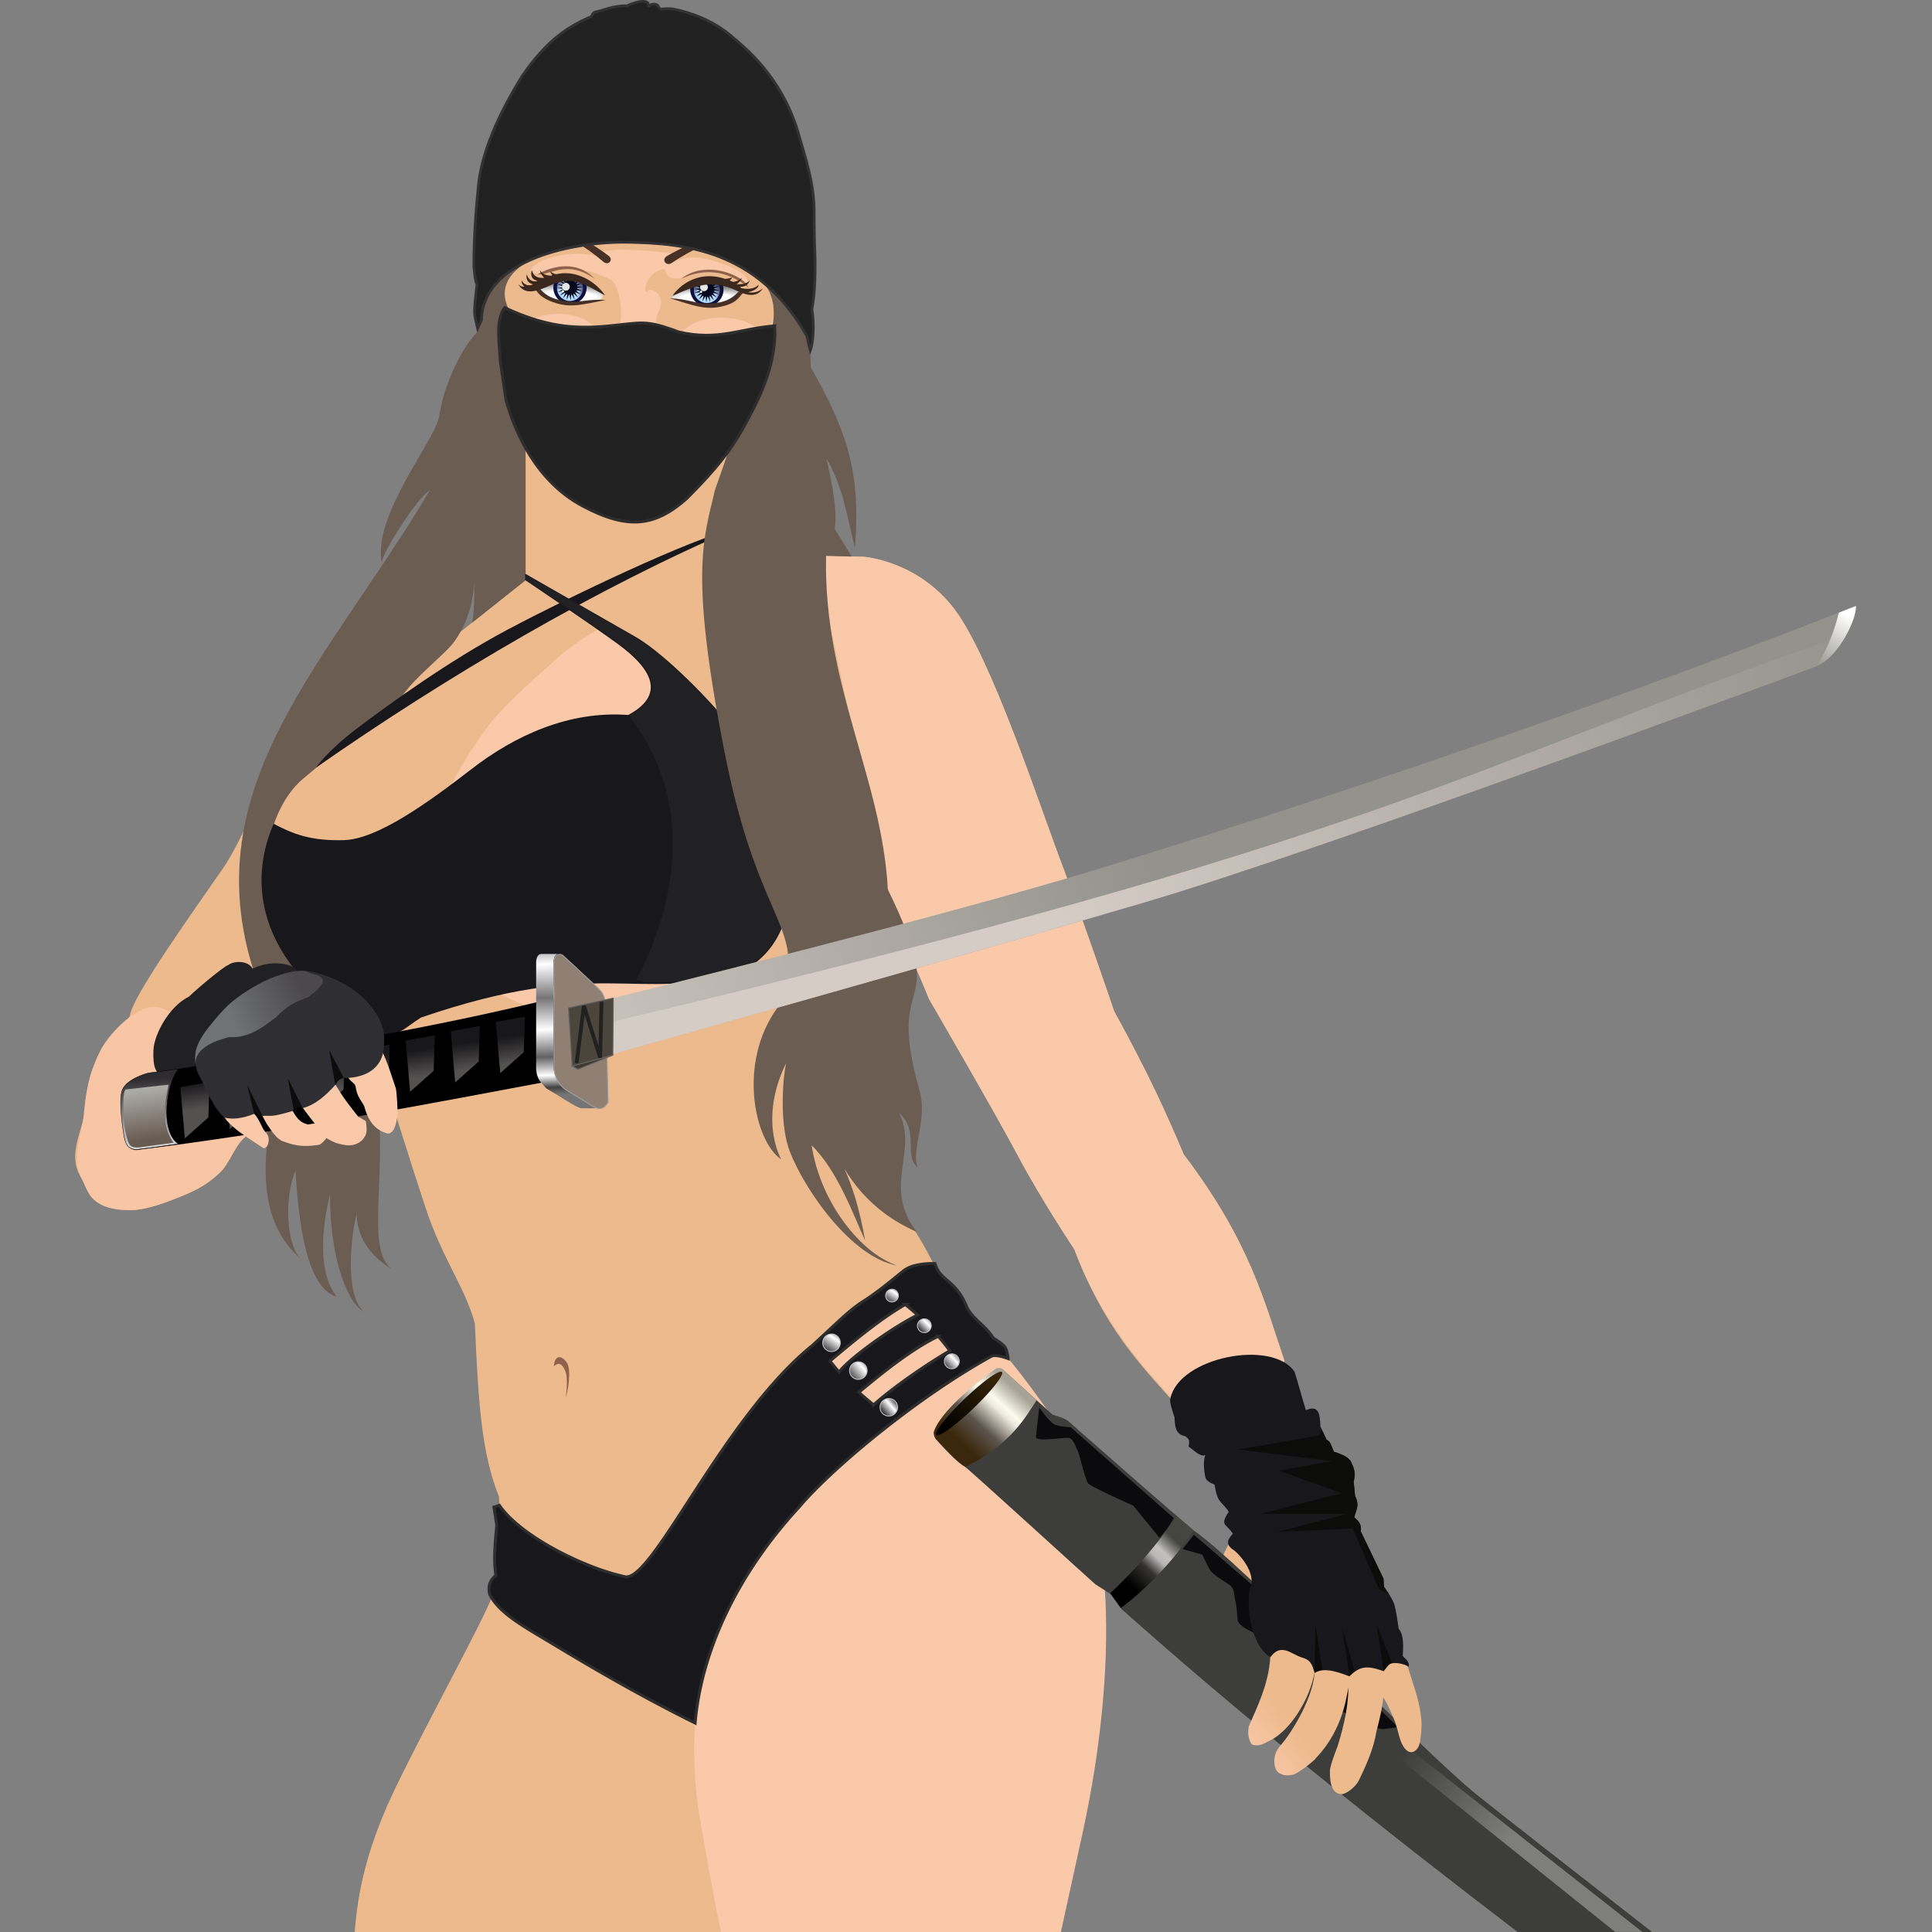 <?xml version="1.0"?>
<svg xmlns="http://www.w3.org/2000/svg" xmlns:xlink="http://www.w3.org/1999/xlink" height="500" width="500" viewBox="0 0 500 500">
  <rect x="0" y="0" width="500" height="500" fill="#808080" stroke="none"/>
  <defs>
    <linearGradient id="d">
      <stop offset="0" stop-color="#fff"/>
      <stop offset="1" stop-color="#fff" stop-opacity="0"/>
    </linearGradient>
    <linearGradient id="G">
      <stop offset="0" stop-color="#fff"/>
      <stop offset=".118" stop-color="#212121"/>
      <stop offset=".585" stop-color="#fff"/>
      <stop offset="1" stop-color="#616161"/>
      <stop offset="1" stop-color="#fff"/>
    </linearGradient>
    <linearGradient id="H">
      <stop offset="0" stop-color="#707274"/>
      <stop offset="1" stop-color="#4b494c"/>
    </linearGradient>
    <linearGradient id="F">
      <stop offset="0" stop-color="#fff"/>
      <stop offset=".118" stop-color="#212121"/>
      <stop offset=".712" stop-color="#fff"/>
      <stop offset="1" stop-color="#616161"/>
      <stop offset="1" stop-color="#fff"/>
    </linearGradient>
    <linearGradient id="E">
      <stop offset="0" stop-color="#7e7e7c"/>
      <stop offset="1" stop-color="#7e7e7c" stop-opacity="0"/>
    </linearGradient>
    <linearGradient id="D">
      <stop offset="0" stop-color="#392508"/>
      <stop offset="1"/>
    </linearGradient>
    <linearGradient id="C">
      <stop offset="0" stop-color="#a6a295"/>
      <stop offset=".268" stop-color="#fcfbee"/>
      <stop offset=".355" stop-color="#ede9de"/>
      <stop offset=".661" stop-color="#5c544d"/>
      <stop offset="1" stop-color="#3b270b"/>
    </linearGradient>
    <linearGradient id="B">
      <stop offset="0" stop-color="#464640"/>
      <stop offset=".131" stop-color="#464640" stop-opacity=".867"/>
      <stop offset=".361" stop-color="#c3c2c0"/>
      <stop offset=".478" stop-color="#b9b7b7"/>
      <stop offset=".672" stop-color="#353433"/>
      <stop offset="1"/>
    </linearGradient>
    <linearGradient id="A">
      <stop offset="0" stop-color="#2e2c2e"/>
      <stop offset="1" stop-color="#fff"/>
    </linearGradient>
    <linearGradient id="z">
      <stop offset="0" stop-color="#685b52"/>
      <stop offset="1" stop-color="#ababa6"/>
    </linearGradient>
    <linearGradient id="y">
      <stop offset="0" stop-color="#545151"/>
      <stop offset="1" stop-color="#181719"/>
    </linearGradient>
    <linearGradient id="x">
      <stop offset="0" stop-color="#757575"/>
      <stop offset=".051" stop-color="#424242"/>
      <stop offset=".136" stop-color="#fff"/>
      <stop offset=".266" stop-color="#616161"/>
      <stop offset=".459" stop-color="#fff"/>
      <stop offset=".682" stop-color="#757575"/>
      <stop offset=".921" stop-color="#fff"/>
      <stop offset="1" stop-color="#bdbdbd"/>
    </linearGradient>
    <linearGradient id="w">
      <stop offset="0" stop-color="#fff"/>
      <stop offset="1" stop-color="#93928c"/>
    </linearGradient>
    <linearGradient id="v">
      <stop offset="0" stop-color="#d5ccc5"/>
      <stop offset="1" stop-color="#93928c"/>
    </linearGradient>
    <linearGradient id="u">
      <stop offset="0" stop-color="#fff"/>
      <stop offset=".349" stop-color="#fff"/>
      <stop offset="1" stop-color="#616161"/>
    </linearGradient>
    <linearGradient id="t">
      <stop offset="0" stop-color="#fff"/>
      <stop offset="1" stop-color="#e0e0e0"/>
    </linearGradient>
    <linearGradient id="s">
      <stop offset="0" stop-color="#b4e0ff"/>
      <stop offset=".599" stop-color="#afd7fa"/>
      <stop offset=".749" stop-color="#7f88b3"/>
      <stop offset="1" stop-color="#424865"/>
    </linearGradient>
    <linearGradient id="r">
      <stop offset="0" stop-color="#50e1e5"/>
      <stop offset=".165" stop-color="#5c839a"/>
      <stop offset=".823" stop-color="#292836"/>
      <stop offset="1" stop-color="#321916"/>
    </linearGradient>
    <linearGradient id="n">
      <stop offset="0" stop-color="red"/>
      <stop offset="1" stop-color="#ff0" stop-opacity="0"/>
    </linearGradient>
    <linearGradient id="p">
      <stop offset="0" stop-color="#fff"/>
      <stop offset="1" stop-color="#fff" stop-opacity="0"/>
    </linearGradient>
    <linearGradient id="j">
      <stop offset="0"/>
      <stop offset="1" stop-opacity="0"/>
    </linearGradient>
    <linearGradient id="m">
      <stop offset="0" stop-color="#0cf"/>
      <stop offset="1" stop-color="#04a"/>
    </linearGradient>
    <linearGradient id="o">
      <stop offset="0" stop-color="navy" stop-opacity="0"/>
      <stop offset="1" stop-color="#0cf"/>
    </linearGradient>
    <linearGradient id="i">
      <stop offset="0" stop-color="#fff"/>
      <stop offset="1" stop-color="#fff" stop-opacity="0"/>
    </linearGradient>
    <linearGradient id="h">
      <stop offset="0" stop-color="red"/>
      <stop offset="1" stop-color="maroon"/>
    </linearGradient>
    <linearGradient id="k">
      <stop offset="0" stop-color="#b3b3b3"/>
      <stop offset="1" stop-color="#fff" stop-opacity="0"/>
    </linearGradient>
    <linearGradient id="l">
      <stop offset="0" stop-color="#fff"/>
      <stop offset="1" stop-color="#fff" stop-opacity="0"/>
    </linearGradient>
    <linearGradient id="q">
      <stop offset="0" stop-color="#fff"/>
      <stop offset="1" stop-color="#fff" stop-opacity="0"/>
    </linearGradient>
    <linearGradient id="f">
      <stop offset="0" stop-color="#666"/>
      <stop offset="1" stop-color="#e6e6e6"/>
    </linearGradient>
    <linearGradient id="e">
      <stop offset="0" stop-color="#fff"/>
      <stop offset="1" stop-color="#fff" stop-opacity="0"/>
    </linearGradient>
    <linearGradient id="a">
      <stop offset="0" stop-color="#fff"/>
      <stop offset="1" stop-color="#fff" stop-opacity="0"/>
    </linearGradient>
    <linearGradient id="b">
      <stop offset="0" stop-color="#fff"/>
      <stop offset="1" stop-color="#fff" stop-opacity="0"/>
    </linearGradient>
    <linearGradient id="c">
      <stop offset="0" stop-color="#fff"/>
      <stop offset="1" stop-color="#fff" stop-opacity="0"/>
    </linearGradient>
    <linearGradient id="I">
      <stop offset="0" stop-color="#fac9aa"/>
      <stop offset="1" stop-color="#edba8d"/>
    </linearGradient>
    <linearGradient id="g">
      <stop offset="0" stop-color="#fff"/>
      <stop offset="1" stop-color="#fff" stop-opacity="0"/>
    </linearGradient>
    <linearGradient xlink:href="#I" id="aa" gradientUnits="userSpaceOnUse" gradientTransform="translate(-8.184 67.801) scale(1.017)" x1="153.758" y1="147.198" x2="165.187" y2="138.572"/>
    <linearGradient xlink:href="#I" id="Z" gradientUnits="userSpaceOnUse" gradientTransform="translate(-8.184 67.801) scale(1.017)" x1="153.758" y1="147.198" x2="165.187" y2="138.572"/>
    <linearGradient xlink:href="#I" id="an" gradientUnits="userSpaceOnUse" gradientTransform="translate(-8.184 67.801) scale(1.017)" x1="153.758" y1="147.198" x2="165.187" y2="138.572"/>
    <linearGradient xlink:href="#I" id="am" gradientUnits="userSpaceOnUse" gradientTransform="translate(-8.184 67.801) scale(1.017)" x1="153.758" y1="147.198" x2="165.187" y2="138.572"/>
    <linearGradient xlink:href="#v" id="ai" x1="280.923" y1="203.252" x2="489.132" y2="130.03" gradientUnits="userSpaceOnUse"/>
    <linearGradient xlink:href="#v" id="ah" gradientUnits="userSpaceOnUse" x1="132.659" y1="240.466" x2="305.435" y2="190.487"/>
    <linearGradient xlink:href="#w" id="aj" x1="482.268" y1="125.279" x2="474.332" y2="139.025" gradientUnits="userSpaceOnUse"/>
    <linearGradient xlink:href="#x" id="ae" x1="150.45" y1="248.5" x2="149.323" y2="212.187" gradientUnits="userSpaceOnUse"/>
    <linearGradient xlink:href="#y" id="af" x1="94.706" y1="246.253" x2="93.807" y2="239.784" gradientUnits="userSpaceOnUse" gradientTransform="matrix(1 0 0 1.061 0 -13.984)"/>
    <linearGradient xlink:href="#z" id="ag" gradientUnits="userSpaceOnUse" x1="49.318" y1="259.841" x2="47.447" y2="247.196"/>
    <linearGradient xlink:href="#A" id="ad" x1="49.093" y1="244.41" x2="50.214" y2="266.137" gradientUnits="userSpaceOnUse"/>
    <linearGradient xlink:href="#B" id="V" x1="320.399" y1="365.237" x2="307.486" y2="378.756" gradientUnits="userSpaceOnUse" gradientTransform="translate(-7.886 -4.507)"/>
    <linearGradient xlink:href="#C" id="W" x1="286.065" y1="337.143" x2="272.993" y2="351.515" gradientUnits="userSpaceOnUse"/>
    <linearGradient xlink:href="#D" id="X" x1="-58.996" y1="436.525" x2="-78.255" y2="436.908" gradientUnits="userSpaceOnUse"/>
    <linearGradient xlink:href="#E" id="Y" x1="396.863" y1="438.514" x2="369.226" y2="416.777" gradientUnits="userSpaceOnUse" gradientTransform="matrix(1.008 0 0 1.008 -4.075 33.759)"/>
    <linearGradient xlink:href="#F" id="R" x1="235.604" y1="883.288" x2="239.391" y2="880.017" gradientUnits="userSpaceOnUse"/>
    <linearGradient xlink:href="#F" id="Q" gradientUnits="userSpaceOnUse" x1="226.978" y1="875.063" x2="233.021" y2="870.036"/>
    <linearGradient xlink:href="#F" id="P" gradientUnits="userSpaceOnUse" x1="223.367" y1="869.446" x2="227.401" y2="863.422" gradientTransform="translate(-.298 -.119)"/>
    <linearGradient xlink:href="#F" id="U" gradientUnits="userSpaceOnUse" x1="237.41" y1="855.772" x2="240.539" y2="851.131" gradientTransform="translate(-.261 -.493)"/>
    <linearGradient xlink:href="#G" id="T" gradientUnits="userSpaceOnUse" x1="245.708" y1="862.917" x2="249.883" y2="858.762"/>
    <linearGradient xlink:href="#F" id="S" gradientUnits="userSpaceOnUse" x1="251.42" y1="871.878" x2="255.66" y2="868.018" gradientTransform="translate(.1)"/>
    <linearGradient xlink:href="#H" id="ao" x1="69.366" y1="229.295" x2="86.838" y2="220.871" gradientUnits="userSpaceOnUse" gradientTransform="matrix(1.008 0 0 1.008 -4.075 33.759)"/>
    <linearGradient xlink:href="#I" id="ac" gradientUnits="userSpaceOnUse" x1="153.758" y1="147.198" x2="165.187" y2="138.572" gradientTransform="translate(-8.184 67.801) scale(1.017)"/>
    <linearGradient xlink:href="#I" id="N" gradientUnits="userSpaceOnUse" gradientTransform="matrix(1.02 0 0 1.02 -14.245 66.218)" x1="153.758" y1="147.198" x2="165.187" y2="138.572"/>
    <linearGradient xlink:href="#I" id="O" gradientUnits="userSpaceOnUse" gradientTransform="matrix(1.011 0 0 1.011 -10.123 32.073)" x1="153.758" y1="147.198" x2="165.187" y2="138.572"/>
    <linearGradient xlink:href="#I" id="ak" gradientUnits="userSpaceOnUse" gradientTransform="translate(-8.184 67.801) scale(1.017)" x1="153.758" y1="147.198" x2="165.187" y2="138.572"/>
    <linearGradient xlink:href="#I" id="al" gradientUnits="userSpaceOnUse" gradientTransform="translate(-8.184 67.801) scale(1.017)" x1="153.758" y1="147.198" x2="165.187" y2="138.572"/>
    <linearGradient xlink:href="#I" id="ab" gradientUnits="userSpaceOnUse" gradientTransform="translate(-8.184 67.801) scale(1.017)" x1="153.758" y1="147.198" x2="165.187" y2="138.572"/>
    <radialGradient xlink:href="#u" id="L" gradientUnits="userSpaceOnUse" gradientTransform="matrix(2.049 .017 -.003 .376 -164.251 25.993)" cx="173.459" cy="41.154" fx="173.459" fy="41.154" r="8.638"/>
    <radialGradient xlink:href="#u" id="J" cx="156.057" cy="44.775" fx="156.057" fy="44.775" r="8.638" gradientTransform="matrix(2.06 .118 -.021 .375 -164.482 8.686)" gradientUnits="userSpaceOnUse"/>
    <radialGradient xlink:href="#s" id="M" cx="295.462" cy="41.042" fx="295.462" fy="41.042" r="2.532" gradientUnits="userSpaceOnUse" gradientTransform="matrix(1.709 0 0 1.651 -312.194 -33.07)"/>
    <radialGradient xlink:href="#s" id="K" cx="295.319" cy="40.729" fx="295.319" fy="40.729" r="2.532" gradientUnits="userSpaceOnUse" gradientTransform="matrix(1.709 0 0 1.651 -347.204 -31.802)"/>
  </defs>
  <path d="M128.963 34.858c-6.056 11.68-6.488 25.282-5.015 39.288 1.632 15.513 3.71 25.417 12.172 40.225 5.138 8.99 8.73 13.366 18.452 17.575 5.188 2.247 10.727 2.985 14.677 1.274 18.704-7.536 32.04-47.756 35.887-64.767 3.847-17.01 2.913-28-2.505-39.174-5.359-11.052-14.634-18.065-39.18-18.127-24.546-.061-29.888 14.835-34.488 23.706z" fill="#fac9aa"/>
  <path d="M141.365 37.845c-11.872 1.937-18.689 22.033-16.745 27.58 1.835 5.235.184 22.57 4.91 30.505 13.022 20.508 30.594 2.88 30.713-10.793 1.422-5.577-.547-11.75-2-12.675-3.118-1.48-5.883-2.611-10.582-3.033-3.982-.313-6.19.363-8.248 1.427-6.536-.113 4.233-7.572 15.847-4.354-.722-1.358-1.6-2.39-2.592-3.177l2.883 1.863c4.484-1.134 12.275-.313 20.05.498l-2.063 2.679c3.053-1.837 6.084-2.677 13.24-.196 3.587 1.244 7.78 3.515 6.349 5.213-2-1.776-6.298-3.032-11.04-2.848-3.407.112-8.982 3.994-10.08-.964-4.294.581-5.685 5.421-4.704 6.003 1.105-1.715 5.143.736 3.291 4.654-1.972 4.172-1.48 14.32 8.177 17.748 15.084 5.167 17.567-1.06 21.728-17.19 4.162-16.13 4.194-16.882 1.435-26.07-2.76-9.186-16.032-15.392-21.383-7.871 0 0-2.44 5.332-4.81 6.759-8.553 5.153-25.679 4.644-28.465 3.24-2.787-1.403-11.777-4.198-5.911-18.998z" fill="#edba8d"/>
  <path d="M164.153 43.552c-2.564-3.005-10.883-5.71-16.651-1.236 4.552 4.933 18.29 4.367 16.651 1.236z" fill="url(#J)" transform="matrix(1.011 0 0 1.011 -10.123 32.073)"/>
  <path transform="rotate(2.923 -634.01 -182.453) scale(1.011)" d="M161.593 34.417a3.812 3.682 0 01-3.812 3.683 3.812 3.682 0 01-3.812-3.683 3.812 3.682 0 013.812-3.682 3.812 3.682 0 013.812 3.682z" fill="url(#K)" fill-rule="evenodd"/>
  <path d="M153.915 72.156c-5.275-5.594-12.565-2.58-14.858-1.09 3.938-.071 7.857-3.814 14.858 1.09z" fill="#8f614b"/>
  <path d="M147.35 71.116l.294 1.434a1.876 1.876 0 01.14.014l.597-1.338-.163 1.457a1.876 1.876 0 01.13.057l.975-1.09-.606 1.336a1.876 1.876 0 01.104.092l1.27-.73-.986 1.08a1.876 1.876 0 01.07.123l1.431-.306-1.274.723a1.876 1.876 0 01.027.139l1.456.153-1.431.29a1.876 1.876 0 01-.016.14l1.338.597-1.458-.163a1.876 1.876 0 01-.057.13l1.09.979-1.332-.607a1.876 1.876 0 01-.095.105l.73 1.267-1.077-.99a1.876 1.876 0 01-.124.07l.304 1.434-.723-1.274a1.876 1.876 0 01-.14.027l-.152 1.457-.29-1.432a1.876 1.876 0 01-.141-.017l-.596 1.338.163-1.457a1.876 1.876 0 01-.13-.057l-.976 1.09.607-1.336a1.876 1.876 0 01-.105-.092l-1.27.733.99-1.08a1.876 1.876 0 01-.07-.123l-1.435.303 1.274-.723a1.876 1.876 0 01-.026-.139l-1.457-.15 1.432-.293a1.876 1.876 0 01.016-.14l-1.338-.597 1.457.166a1.876 1.876 0 01.057-.13l-1.09-.978 1.336.606a1.876 1.876 0 01.092-.105l-.73-1.27 1.077.99a1.876 1.876 0 01.123-.07l-.303-1.434.723 1.274a1.876 1.876 0 01.139-.027z" fill="#06081e" fill-rule="evenodd"/>
  <path d="M147.674 71.228c2.374.12 4.258 1.036 4.137 3.41a4.303 4.303 0 01-4.52 4.077 4.303 4.303 0 01-4.077-4.516c.121-2.373 2.087-3.092 4.46-2.971zm-.048.928c-1.86-.094-3.387.23-3.482 2.09a3.374 3.374 0 106.736.344c.096-1.86-1.393-2.34-3.254-2.434z" fill="#0c103d" fill-rule="evenodd"/>
  <path d="M156.748 77.64c-4.266-.279-6.818.607-8.785.44-3.25-.273-6.41-.772-8.675-3.93l-1.077.244c.949 1.29 1.567 2.777 5.67 4.05 4.103 1.274 7.228.268 12.867-.804z" fill="#473025"/>
  <path d="M156.552 76.433c-4.622-2.383-8.013-5.378-13.936-2.678-3.945 1.799-6.79 2.63-8.492-.165.481.48 1.323.683 1.568.584-.191-.254-.797-.76-.666-1.582.954 1.713 2.528 1.213 2.917.995-2.034-.585-1.706-2.206-1.594-2.635.118.619.698 2.064 2.5 1.847l.197-.153c-1.863-.368-1.7-2.159-1.313-2.72.276 2.285 2.86 2.011 3.138 1.946-.753-.618-1.112-1.445-1.127-1.983.488 1.013 1.687 1.435 2.912 1.448l.325-.138a2.629 2.629 0 01-.627-.948c.429.218.943.685 1.716.705 5.903-1.328 10.917 2.931 12.482 5.477z" fill="#3a271e"/>
  <path d="M156.35 67.9c.178.124.933.483 1.457-.112.525-.595.217-1.125-.207-1.511-8.43-6.481-18.894-10.326-23.02-5.668 4.538-1.768 10.922-1.924 21.77 7.291z" fill="#473025"/>
  <g fill="#ffd740" fill-rule="evenodd">
    <path d="M147.458 74.269a1.006 1.006 0 01-1.056.953 1.006 1.006 0 01-.954-1.056 1.006 1.006 0 011.057-.953 1.006 1.006 0 01.953 1.056z" fill="#e6e6e6"/>
    <path d="M145.997 75.403a.3.3 0 01-.315.285.3.3 0 01-.285-.315.3.3 0 01.315-.285.3.3 0 01.285.315z" fill="#fff"/>
  </g>
  <path d="M182.146 44.73c-1.504-2.077 11.132-6.374 16.9-1.898-3.613 4.57-9.747 4.075-16.9 1.898z" fill="url(#L)" transform="matrix(1.011 0 0 1.011 -10.123 32.073)"/>
  <path transform="rotate(2.923 -634.01 -182.453) scale(1.011)" d="M196.603 33.15a3.812 3.682 0 01-3.812 3.682 3.812 3.682 0 01-3.812-3.683 3.812 3.682 0 013.812-3.682 3.812 3.682 0 013.812 3.682z" fill="url(#M)" fill-rule="evenodd"/>
  <path d="M176.284 72.178c6.104-5.034 16.223-1.056 17.409 2.243-2.949-2.524-9.341-6.173-17.41-2.243z" fill="#8f614b"/>
  <path d="M183.114 71.64l-.297 1.434a1.876 1.876 2.921 00-.141.013l-.593-1.34.16 1.458a1.876 1.876 2.921 00-.13.057l-.973-1.092.603 1.337a1.876 1.876 2.921 00-.105.091l-1.269-.732.984 1.082a1.876 1.876 2.921 00-.07.123l-1.43-.31 1.272.726a1.876 1.876 2.921 00-.027.139l-1.457.15 1.43.293a1.876 1.876 2.921 00.017.141l-1.34.593 1.458-.16a1.876 1.876 2.921 00.057.13l-1.092.977 1.334-.604a1.876 1.876 2.921 00.094.105l-.732 1.265 1.079-.987a1.876 1.876 2.921 00.123.07l-.307 1.434.726-1.272a1.876 1.876 2.921 00.14.027l.149 1.457.293-1.431a1.876 1.876 2.921 00.141-.016l.593 1.34-.16-1.458a1.876 1.876 2.921 00.13-.057l.973 1.091-.603-1.336a1.876 1.876 2.921 00.105-.092l1.268.736-.986-1.082a1.876 1.876 2.921 00.07-.123l1.433.307-1.272-.727a1.876 1.876 2.921 00.027-.138l1.457-.147-1.431-.296a1.876 1.876 2.921 00-.016-.141l1.339-.593-1.458.162a1.876 1.876 2.921 00-.056-.13l1.091-.976-1.336.603a1.876 1.876 2.921 00-.092-.104l.733-1.269-1.079.987a1.876 1.876 2.921 00-.123-.07l.307-1.433-.727 1.272a1.876 1.876 2.921 00-.138-.027z" fill="#06081e" fill-rule="evenodd"/>
  <path d="M183.108 71.752c-2.375-.123-4.342.597-4.463 2.97a4.303 4.303 0 004.08 4.517 4.303 4.303 0 004.517-4.077c.12-2.374-1.761-3.289-4.134-3.41zm-.048.927c1.86.097 3.346.575 3.251 2.435a3.374 3.374 0 11-6.736-.344c.095-1.86 1.624-2.186 3.485-2.09z" fill="#0c103d" fill-rule="evenodd"/>
  <path d="M173.428 77.207c4.272.157 6.72 1.297 8.695 1.333 3.26.058 6.488-.199 9.062-3.11l1.063.377c-1.075 1.187-1.636 2.74-5.88 3.596-4.245.855-7.44-.555-12.94-2.196zM173.555 68.215c-.19.105-.982.303-1.443-.342-.461-.645-.046-1.226.414-1.567 7.487-4.295 19.596-9.18 25.374-3.307-5.16-2.854-12.762-2.471-24.345 5.216z" fill="#473025"/>
  <g fill-rule="evenodd">
    <path d="M183.201 74.405a1.006 1.006 0 01-1.056.953 1.006 1.006 0 01-.954-1.056 1.006 1.006 0 011.057-.954 1.006 1.006 0 01.953 1.057z" fill="#e6e6e6"/>
    <path d="M181.74 75.539a.3.3 0 01-.315.285.3.3 0 01-.285-.316.3.3 0 01.315-.284.3.3 0 01.285.315z" fill="#fff"/>
  </g>
  <path d="M174.038 76.584c5.936-2.66 10.147-4.5 16.83-1.266 4.223 2.043 5.757.535 6.579-.705-1.312 1.064-2.473 1.232-3.866 1.023 2.5-.65 2.637-1.42 2.813-1.965-.858.819-2.206 1.38-4.52.906l-.338-.337c1.868-.007 2.25-1.072 2.54-1.752-.9 1.282-3.03 1.04-3.463 1.066.812-.539 1.311-1.35 1.399-1.668-.547.431-.89.86-2.256 1.07l-.913-.358c.416-.346.537-.624.694-.91-.398.276-.742.385-1.92.477-6.826-2.322-11.844 1.696-13.579 4.419z" fill="#3a271e"/>
  <path d="M197.73 88.364a11.021 6.147 0 01-11.022 6.147 11.021 6.147 0 01-11.021-6.147 11.021 6.147 0 0111.021-6.147 11.021 6.147 0 0111.021 6.147zM154.903 87.42a10.408 6.2 0 01-10.408 6.2 10.408 6.2 0 01-10.408-6.2 10.408 6.2 0 0110.408-6.2 10.408 6.2 0 0110.408 6.2z" fill="#fac9aa" fill-rule="evenodd"/>
  <path d="M329.065 404.69c.64-1.663-1.634-5.157-5.28-4.08-3.647 1.078-4.792-3.453-6.352.061-3.232 6.119-3.866 16.842-.534 22.445.759 1.295 1.508 3.07 3.411 3.455 1.03-.204 2.632-1.727 3.245-3.54.879-5.304 1.543-11.812 4.868-17.843.263-.64.642-.498.642-.498z" fill="url(#N)"/>
  <path d="M191.716 113.762l-55.827 2.065v34.39l-16.475 13.117-29.944 6.715c-19.93 19.268-20.04 36.12-31.353 54.101-8.405 12.1-24.267 34.298-24.493 38.803-6.061 7.95-9.421 16.685-12.03 26.383-.87 4.414-3.759 9.817-.899 14.885 1.583 2.804 1.943 5.156 4.438 6.888 2.574 1.787 5.873 2.105 9.007 2.059 3.28-.049 7.75-1.595 10.806-2.786 4.875-1.9 8.04-3.246 11.86-6.818 2.415-2.257 3.792-6.445 5.95-8.674 8.093-8.359 34.09-25.249 34.09-25.249 4.728 16.653 9.066 30.023 13.225 42.74 4.388 13.418 10.286 20.72 12.822 30.15.965 22.651 1.982 33.99 6.238 44.83.778 9.43-.391 18.215-1.848 25.857-.807 3.631-19.465 37.57-26.006 51.756C94.736 479.161 92.57 489.956 91.8 500h182.207c1.58-6.219 3.155-12.835 5.39-23.405 6.63-43.974 6.482-88.466-5.813-108.059 0 0-6.114-7.59-13.082-17.126-9.593-8.538-17.407-21.746-18.608-23.73-5.02-10.192-12.354-21.222-24.63-30.598-12.086-9.23-15.417-30.005-12.368-34.809 0 0 3.145-1.944 8.532-26.118 3.132-14.06-.161-27.747-3.466-36.767 10.963 22.986 22.344 38.42 30.444 59.114 0 0 17.135 29.476 23.128 40.774 5.994 11.298 14.495 24.028 14.495 24.028 7.666 20.276 17.142 29.972 26.197 40.072l28.245-11.037c-5.374-15.715-8.874-30.8-26.112-53.56-4.467-10.574-9.235-21.127-18.002-37.03 0 0-7.382-21.804-13.427-37.773-6.045-15.969-18.297-53.46-27.815-66.18-9.517-12.72-23.622-13.702-23.622-13.702-14.835-.487-34.914-.057-32.663-6.44z" fill="#edba8d"/>
  <path d="M123.8 54.14c-.185 1.449-.474 2.667-.618 4.205.417 5.802 2.132 12.126.192 27.75-4.906 5.224-8.757 15.018-9.663 21.416-.905 6.399-17.294 25.546-14.924 38.1-.166-1.92 8.85-16.529 12.445-18.718-26.194 44.249-61.306 76.324-45.37 125.043 1.553 10.573 4.549 26.955 3.113 45.256-.879 11.2.525 21.183 8.825 28.599-3.663-3.77-4.339-15.424-1.327-22.893.825 15.08 3.288 30.657 10.68 32.683-4.602-5.708-4.203-16.57-1.74-26.472-.097 15.057 3.956 27.626 8.731 30.366-5.088-4.415-3.235-20.314-1.827-25.312.099 7.116 4.719 11.933 10.01 14.788-10.898-5.183 3.4-37.907-10.644-64.842-3.365-38.477 2.34-61.835 10.695-80.78 1.93-5.907 12.22-13.287 15.069-17.116 5.645-7.588 5.252-16.416 5.21-16.416.122 3.562.203 8.151-.471 11.358l13.841-10.98V115.31c5.777-8.448 3.766-22.83-4.275-35.104-2.607-5.018-.231-8.515 2.297-10.692z" fill="#6c5d53"/>
  <path d="M241.45 326.82c-43.71 35.525-49.941 43.718-58.708 95.655-1.964 13.19-4.973 28.827-1.51 48.707 1.757 9.953 3.342 19.488 5.389 28.818h87.937c1.192-5.552 3.22-14.542 5.684-25.938 8.914-41.22 8.92-83.38-6.657-105.526 0 0-9.126-13.143-12.922-17.206-9.867-10.225-18.179-21.242-18.768-23.652-.14-.284-.3-.573-.444-.858z" fill="url(#O)"/>
  <g>
    <path d="M241.084 326.994c-1.659.017-5.234.26-7.305 1.93-2.762 2.225-6.611 5.47-10.312 7.813-3.701 2.343-6.648 5.456-13.29 11.519-22.994 18.574-41.255 61.154-48.396 59.808-10.927-2.376-27.179-10.617-32.546-18.49 0 0-.99.345-1.416.467l.733 4.64c-.27 3.378-.946 8.71-.212 13.034-2.798 2.187-1.478 5.191-1.478 5.191 2.66 4.813 8.708 8.027 16.52 12.736 7.811 4.71 21.258 12.729 36.52 20.287 1.504-17.862 10.362-38.008 26.986-55.988 8.044-9.569 30.013-28.07 49.704-38.953 1.18-.59 4.293.607 4.293.607s-.142-1.938-.777-2.924c-.634-.986-3.068-2.4-3.068-2.4-2.051-3.391-5.565-4.98-6.948-8.296-2.845-6.825-6.84-6.454-8.115-10.968 0 0-.34-.02-.893-.013zm-6.79 10.61a59.872 59.872 0 013.185 2.726c-6.421 3.131-17.88 11.34-20.316 14.767a57.145 57.145 0 01-2.361-2.886c6.48-5.437 13.197-10.998 19.492-14.607zm8.527 8.226a64.427 64.427 0 013.002 3.73c-6.363 3.756-14.506 9.362-19.729 14.002a66.457 66.457 0 01-3.815-3.234c6.4-5.357 13.912-11.33 20.542-14.498z" fill="#18171c" stroke="#2d2d2d" stroke-width=".759"/>
    <g fill-rule="evenodd" stroke="#bdbdbd" stroke-width=".236">
      <path d="M225.11 864.615a2.246 2.246 0 01-2.246 2.246 2.246 2.246 0 01-2.246-2.246 2.246 2.246 0 012.246-2.246 2.246 2.246 0 012.246 2.246z" fill="url(#P)" transform="matrix(1.011 0 0 1.011 -10.123 -526.62)"/>
      <path d="M231.98 871.74a2.246 2.246 0 01-2.247 2.246 2.246 2.246 0 01-2.246-2.246 2.246 2.246 0 012.246-2.247 2.246 2.246 0 012.246 2.246z" fill="url(#Q)" transform="matrix(1.011 0 0 1.011 -10.123 -526.62)"/>
      <path d="M239.779 881.128a2.246 2.246 0 01-2.246 2.246 2.246 2.246 0 01-2.246-2.246 2.246 2.246 0 012.246-2.246 2.246 2.246 0 012.246 2.246z" fill="url(#R)" transform="matrix(1.011 0 0 1.011 -10.123 -526.62)"/>
      <path d="M255.57 869.356a1.903 1.903 0 01-1.904 1.903 1.903 1.903 0 01-1.903-1.903 1.903 1.903 0 011.903-1.903 1.903 1.903 0 011.903 1.903z" fill="url(#S)" transform="matrix(1.011 0 0 1.011 -10.123 -526.62)"/>
      <path d="M248.398 860.257a1.766 1.766 0 01-1.765 1.765 1.766 1.766 0 01-1.766-1.765 1.766 1.766 0 011.766-1.766 1.766 1.766 0 011.765 1.766z" fill="url(#T)" transform="matrix(1.011 0 0 1.011 -10.123 -526.62)"/>
      <path d="M239.983 852.541a1.628 1.628 0 01-1.628 1.629 1.628 1.628 0 01-1.628-1.629 1.628 1.628 0 011.628-1.628 1.628 1.628 0 011.628 1.628z" fill="url(#U)" transform="matrix(1.011 0 0 1.011 -10.123 -526.62)"/>
    </g>
  </g>
  <path d="M120.621 170.176c-15.79 9.761-30.454 21.471-42.115 31.298-11.662 9.827-12.47 33.404-4.413 43.82 16.374 21.169 49.512 16.055 54.106 9.409l14.447-84.838z" fill="#edba8d"/>
  <path d="M81.757 198.683c33.686-23.568 73.267-46.82 109-62.058-11.576 2.55-44.139 18.22-59.376 26.313-15.236 8.093-30.667 19.302-38.728 25.37-8.06 6.066-10.896 10.375-10.896 10.375z" fill="#18171c"/>
  <path d="M143.667 170.823c-2.208 2.212-13.147 11.102-18.085 18.115-53.52 73.914 48.826 92.125 66.97 59.284 9.773-17.691 9.319-40.667-3.122-62.68-2.057-3.314-3.438-.268-6.01-2.364l-25.64-20.891c-1.627-1.327-11.906 6.325-14.113 8.536z" fill="#fac9aa"/>
  <path d="M70.823 213.2c5.053 2.657 9.67 4.492 18.286 4.22 8.616-.27 21.768-9.766 32.944-18.405 11.175-8.639 25.145-15.118 40.528-13.981 10.908-5.806 4.434-13.102-2.334-18.111-6.77-5.01-24.32-16.788-24.32-16.788l-.009-1.653s23.01 13.161 28.554 16.33c5.545 3.169 16.647 12.918 27.633 26.659s12.46 25.237 12.542 35.674c.081 10.438-3.58 19.903-13.138 24.453-26.763 8.036-36.053-4.228-82.583 11.755-4.84 3.099-5.394 4.802-11.877 4.993-33.552-20.025-31.782-42.438-26.226-55.146z" fill="#18171c"/>
  <path d="M136.06 150.118c2.578 1.64 18.111 12.013 24.805 16.967 6.686 4.947 12.686 12.366 1.953 18.104l.334.568c16.134 21.043 12.491 47.049 1.569 67.791l2.1.58c7.732.117 15.12-.093 24.832-3.01 9.453-4.5 13.073-13.86 12.993-24.182-.08-10.321-1.294-21.141-12.159-34.73-10.864-13.59-22.087-23.78-27.57-26.913-5.484-3.134-28.778-16.64-28.778-16.64-.021.091-.079 1.465-.079 1.465z" fill="#212124"/>
  <path d="M206.658 143.553l7.42 14.376 16.97 80.603c3.405 6.383 6.578 12.865 9.359 19.97 0 0 17.135 29.476 23.128 40.774 5.994 11.298 14.495 24.028 14.495 24.028 7.463 19.834 18.447 30.982 27.503 41.082l26.94-12.047c-5.375-15.715-8.875-30.8-26.113-53.56-4.467-10.574-9.235-21.127-18.002-37.03 0 0-7.382-21.804-13.427-37.773-6.045-15.969-18.297-53.46-27.815-66.18-9.517-12.72-23.622-13.702-23.622-13.702-5.367-.176-11.402-.239-16.836-.54z" fill="#fac9aa"/>
  <path d="M123.8 54.14l10.25 15.374c1.176-1.013 2.357-1.83 3.136-2.218 8.85-4.412 22.536-5.015 28.258-17.72 4.868 11.84 18.018 14.838 26.173 18.866 8.156 4.027 9.387 10.373 8.307 15.796l-14.92 42.655c-2.87 12.555-6.66 21.062 2.5 67.687 9.319 47.443 22.417 44.993 13.677 66.24-10.405 14.398-5.851 34.56.948 39.2-3.52-7.353-2.845-16.554 1.318-24.846-.86 3.654-1.786 15.719.94 22.789 3.906 10.122 16.044 27.497 27.795 29.546-9.164-3.03-19.836-16.035-22.131-31.112 6.898 6.738 11.044 18.711 13.828 24.585-1.297-7.405-3.33-15.418-7.833-23.586 2.72 6.678 8.704 15.95 21.208 21.41-8.981-11.545.407-20.996-4.544-30.745 5.408 4.868.913 10.671 4.794 14.076-1.908-4.336 2.837-12.698.342-20.329-8.889-32.064 8.534-17.533-8.072-51.618-1.544-28.86-16.706-52.808-15.987-86.338l6.63.181-4.43-7.182c1.166-5.199-2.117-18.133-2.117-18.133 4.18 6.659 5.459 15.399 7.389 23.153 1.54-19.29-1.842-29.941-11.421-46.808-1.036-20.469 2.35-47.324-3.835-61.388-2.444-6.696-10.13-25.048-30.703-30.96-3.56.14-8.824-1.204-11.08.738-3.818-2.027-7.681-.06-11.605 1.11-8.852 5.596-24.41 15.261-28.815 49.578z" fill="#6c5d53"/>
  <path d="M143.337 353.582c1.523-1.289 2.278-.327 2.953 1.233.853 1.972.133 7.023.133 7.023s1.382-4.967.694-8.152c-.449-2.078-3.464-4.224-3.78-.104z" fill="#8f614b"/>
  <path d="M39.96 260.58c-5.444-.036-12.197 7.64-14.03 11.405-3.242 6.533-3.714 10.998-4.334 17.352-.438 4.478-3.26 10.692-.4 15.76 1.582 2.804 1.443 4.28 3.938 6.012 2.575 1.787 5.872 2.104 9.006 2.058 3.28-.048 7.75-1.594 10.806-2.785 4.874-1.9 8.04-3.246 11.861-6.818 2.415-2.257 3.792-6.445 5.95-8.674 1.735-1.792 4.316-3.985 7.264-6.31L45.07 262.606c-1.85-1.354-3.552-1.948-5.109-2.027z" fill="#f8c6a5"/>
  <path d="M130.578 79.629c10.246 4.755 17.598 5.625 26.676 4.759 9.079-.866 9.642-1.73 18.412 1.54 10.222 2.352 15.706-.862 24.857-1.605.457 10.306-4.175 19.202-8.378 26.756-4.203 7.555-9.725 13.172-14.502 18.011-8.052 7.057-14.974 8.175-26.856 1.853-11.882-6.322-17.495-18.877-19.863-27.572l-1.458-10.03c-.238-4.919-1.255-10.282 1.112-13.712z" fill="#212121" stroke="#2d2d2d" stroke-width=".759"/>
  <path d="M124.608 82.797c.388-15.712 23.998-20.414 38.202-20.1 14.204.313 33.17 1.84 45.87 24.022.293.491.49 2.31 1.03 4 .687-1.857 1.112-6.102.416-10.667 1.223-6.63.742-15.032.66-17.786-.082-2.753-.083-6.44-.083-6.44.176-8.425-2.363-15.07-4.348-22.235-4.497-14.115-13.583-21.282-17.172-24.316-3.59-3.034-8.7-5.724-15.135-6.972-.979-.102-2.171-.069-3.072.087-.788-.533-.387-1.09-1.464-1.293-1.077-.203-1.797.697-1.797.697s.192-.867-.095-1.093c-1.43-1.121-5.386.83-5.386.83-3.258-.205-6.84 1.39-7.858 1.494-1.018.103-1.311 1.263-1.311 1.263-5.603 2.34-11.355 5.807-17.905 15.35-6.734 10.87-10.286 19.936-11.27 27.548-.74 7.462-1.258 13.915-1.252 21.823.218 1.53.154 2.918.785 4.654-.263 2.628-.8 6.38-.53 7.996.271 1.615.71 3.326.71 3.326z" fill="#212121" stroke="#323232" stroke-width=".706"/>
  <g>
    <path d="M258.651 354.227c-.31-.005-.62.02-.734.082-5.81 4.13-14.516 11.402-16.127 16.423-.074-.012-.037 1.15.458 1.754 1.359 1.654 5.786 6.32 7.28 6.96.568.153 33.74 30.48 34.027 30.624l4.082 2.598c1.441.74 2.036 1.875 2.537 3.688 32.764 29.179 67.004 56.436 102.584 83.644h34.796c-19.645-15.306-39.334-30.683-45.467-35.614-13.744-11.05-61.785-60.695-72.975-68.165-1.084-.384-2.855-1.006-4.421-3.775-11.559-9.946-18.942-16.553-28.412-24.829-1.671-.954-2.65-1.077-3.9-1.526l-12.991-11.764c-.116-.06-.426-.095-.737-.1z" fill="#3d3d3b"/>
    <path d="M294.187 376.132a117.299 117.299 0 0017.067-19.816l4.356 3.718c-4.838 7.194-11.307 14.306-18.687 19.883z" fill="url(#V)" transform="matrix(1.011 0 0 1.011 -10.123 32.073)"/>
    <path d="M280.965 331.658c-5.745 4.082-14.353 11.272-15.946 16.236-.072-.012-.036 1.138.453 1.735 2.472 2.305 5.063 5.606 7.64 7.236 11.907-5.87 15.69-13.278 18.244-17.107l-8.938-8.083c-.375-.193-1.023-.161-1.453-.017z" fill="url(#W)" transform="matrix(1.011 0 0 1.011 -26.267 18.85)"/>
    <path transform="matrix(.729 -.701 .75 .678 -26.267 18.85)" d="M-57.4 436.542a11.637 1.661 0 01-11.637 1.661 11.637 1.661 0 01-11.637-1.661 11.637 1.661 0 0111.637-1.662 11.637 1.661 0 0111.636 1.662z" fill="url(#X)" fill-rule="evenodd"/>
    <path transform="matrix(1.003 0 0 1.003 -6.036 -1.789)" d="M366.684 450.656l.002 4.633 56.076 44.982h7.011z" fill="url(#Y)"/>
    <path d="M268.977 364.3s2.556 3.652 3.85 4.307c1.294.655 4.241.758 4.241.758l26.695 23.502c-.895 1.768-2.12 3.359-3.671 5.126l-6.816-8.331s-10.906-4.847-11.664-5.756c-.757-.909-2.272-7.725-2.726-8.483-.455-.757-1.06-3.332-2.575-3.332-1.515 0-8.18 1.06-8.18-.151 0-1.212.846-7.64.846-7.64zM308.976 397.18l19.593 16.869 33.145 32.889s-2.778.562-4.087.562c-1.309 0-11.56-5.235-11.56-5.235s-3.272-8.725-4.363-9.815c-1.09-1.09-2.18-4.363-9.16-6.762-6.98-2.4-11.997-4.58-12.215-6.325-.218-1.745-.218-3.709-.655-5.235-.436-1.527 0-3.054-1.745-4.145-1.745-1.09-4.144-2.617-4.798-3.708-.655-1.09-1.963-3.926-1.963-3.926l-5.11-1.468z" fill="#0b0a0c"/>
  </g>
  <path d="M76.621 250.987c-.7-1.44-6.217-2.784-11.261-.304-1.32-2.405-5.322-1.865-6.29-.913-.922.092-8.521 6.512-10.138 8.131-5.355 2.644-9.054 10.009-9.22 13.81-.386 8.813 3.198 5.76 5.77 5.511-.318 3.054.25 5.236 3.62 7.167l7.127 3.94c15.662-.03 13.63-24.72 20.392-37.342z" fill="#212124"/>
  <g>
    <path d="M362.88 439.784c.035-.321 2.533 4.204 3.55 7.729.624 2.168 1.048 4.689 2.603 5.951.773.628 1.687.55 2.389-.157.98-.989 1.127-2.298 1.356-5.366.229-3.068-.654-7.309-1.99-11.259-.54-1.598-1.762-5.66-1.762-5.66-3.44-2.702-2.994-2.835-5.098-2.17-.598.714-1.029 1.201-1.334 2.793z" fill="url(#Z)" transform="matrix(1.003 0 0 1.003 -6.036 -1.789)"/>
    <path d="M351.162 452.332s-1.97 4.944-1.983 6.284c-.013 1.34-.19 6.098 3.086 6.11 1.49-.166 3.79-2.2 4.406-3.636 2.026-4.13 3.81-8.241 4.516-12.62.797-3.059 1.725-6.689 1.848-10.164.26-1.152.1-2.773 0-4.107.097-.783-.291-4.301-.706-4.743l-4.7-.381c-1.556-1.307-3.238.686-4.282 1.168l.584 4.707c.243 6.232-.979 11.49-2.769 17.382z" fill="url(#aa)" transform="matrix(1.003 0 0 1.003 -6.036 -1.789)"/>
    <path d="M336.451 452.11c-2.514 2.731-1.677 6.349-.489 7.086 1.19.736 2.205.836 3.737.477 1.532-.36 6.094-4.2 5.711-4.103 3.85-3.963 6.346-8.805 7.712-14.31.096-.615.993-4.517 1.025-4.952.391-1.203.083-4.127-.36-4.015l-1.15-.538c-6.427-.735-5.812.256-7.42.768.14 6.795-6.251 16.855-8.766 19.587z" fill="url(#ab)" transform="matrix(1.003 0 0 1.003 -6.036 -1.789)"/>
    <path d="M333.494 428.82c.357-1.74 4.145-3.45 6.627-.585s5.88-.324 5.3 3.466c-.576 6.874-5.81 16.218-11.62 19.131-1.332.68-2.915 1.766-4.72 1.066-.756-.724-1.282-2.864-.822-4.716 2.114-4.925 5.056-10.747 5.507-17.598.123-.679-.272-.764-.272-.764z" fill="url(#ac)" transform="matrix(1.003 0 0 1.003 -6.036 -1.789)"/>
    <path d="M303.97 366.76s-1.454-3.904-1.09-4.813c2.258-10.746 26.4-15.468 32.146-6.93.887 2.645 1.712 6.05 2.934 9.925 3.063-1.245 3.641.333 3.77 4.25l1.618 3.477c.97.134 1.397 2.218 1.936 3.072 1.911.583 4.049 1.392 4.56 3.05.819 1.592.913 2.973.482 4.643l.369 3.753c1.289 2.493.16 3.706-.206 5.497 1 .947 1.9 1.528 1.695 3.678l5.858 12.185.14 2.146s2.007 2.664 2.586 4.333c.622 1.789 1.185 6.445 1.185 6.445.925 1.096 1.4 2.776 1.078 7.065.324.58 1.863 1.313 1.54 2.829-1.225-.874-4.308-1.422-5.147-.488-.84.933-1.347 1.627-1.347 1.627-4.575-1.68-6.334-1.125-8.847 1.327-2.166-.792-6.508-2.61-9.007-.845-.715-2.335-.963-3.377-3.434-4.092-2.471-.716-5.255-3.842-7.981-.051-3.118-1.398-6.646-8.799-5.38-17.667 2.02-3.899-2.843-9.155-4.274-10.105-2.032-1.348-1.486-2.68-.098-4.139-1.53-2.59-3.545-1.968-1.09-5.634-.29-.932-1.963-2.166-2.627-3.383-.663-1.218-1.009-3.706-1.009-3.706s-2.088-.677-2.363-1.818c-.275-1.141-.742-4.342 0-5.816-1.454.556-2.908-1.283-4.362-2.182.397-1.963-.084-2.048-.91-2.726-2.482-.425-2.642-2.563-2.725-4.908z" fill="#18171c"/>
    <path d="M342.048 369.874l-.604 1.612-21.055 3.635 24.387 3.028-13.783 2.424 16.207 5.907-21.055 5.302h22.418l-18.024 4.696 19.54-.909 6.815 15.753 2.57 1.25a37.847 37.847 0 00-1.282-1.878l-.14-2.148-5.858-12.185c.204-2.15-.695-2.73-1.695-3.676.367-1.791 1.495-3.005.206-5.498l-.37-3.753c.432-1.67.338-3.05-.48-4.643-.512-1.657-2.65-2.467-4.561-3.05-.538-.854-.966-2.937-1.936-3.072zM340.267 432.777c0-2.575.117-12.518.117-12.518l1.845 11.841zM349.198 433.668c-.381-2.81-1.89-12.708-1.89-12.708l3.247 11.536zM358.044 432.427a2762.02 2762.02 0 00-1.794-12.168l3.96 10.093c-1.215.515-1.564 1.487-2.166 2.075z" fill="#0c0c0a"/>
  </g>
  <g>
    <path d="M38.265 277.838l-6.444 3.874.323 12.574c.347 1.343.937 3.187 3.078 3.347 38.082-4.694 74.957-11.801 111.912-18.75l-2.363-20.94c-33.117 8.257-68.304 14.041-106.506 19.895z"/>
    <path d="M55.765 241.884c-3.585.56-4.285.539-7.925 1.096 0 0-5.44 1.409-6.552 4.372-1.112 2.963.5 11.89.5 11.89.342 1.328.49 3.085 3.044 3.31 4.625-.57 6.27-.815 10.861-1.453-4.933-3.173-2.996-15.97.072-19.215z" fill="url(#ad)" fill-rule="evenodd" stroke="#000" stroke-width=".1" transform="matrix(1.011 0 0 1.011 -10.123 32.073)"/>
    <path d="M141.09 247.228c-.763-.45-2.275-.514-2.272 2.145v27.265c.354 2.535 1.43 4.167 2.903 5.302l7.069 4.292c1.46.91 2.858 1.142 4.04-1.01l-.632-24.993c-.161-2.666-1.1-3.586-2.02-4.544z" fill="none"/>
    <path d="M148.482 212.467c-1.2.186-1.222 1.951-1.222 1.951v.569l-.012 26.925c.028.9.378 2.427 1.195 3.406l1.463 1.618c2.861 1.57 7.998 5.147 8.987 5.048h4.462l-1.128-.23c-4.783-3.146-7.344-4.149-8.61-5.633-1.06-1.26-1.713-2.762-1.894-4.549v-27.025h-.01c.071-1.448.523-1.869 1.054-2.08z" fill="url(#ae)" fill-rule="evenodd" transform="matrix(1.011 0 0 1.011 -10.123 32.073)"/>
    <path d="M145.64 247.228c-.762-.45-2.275-.514-2.271 2.145v27.265c.354 2.535 1.43 4.167 2.903 5.302l7.069 4.292c1.46.91 2.858 1.142 4.039-1.01l-.631-24.993c-.162-2.666-1.1-3.586-2.02-4.544z" fill="#907f73" stroke="#9e9e9e" stroke-width=".253"/>
    <path d="M144.393 228.52l-7.465 1.345 1.134 13.115 6.028-5.36zm-11.534 2.385l-7.466 1.347 1.136 13.114 6.028-5.36zm-11.535 2.388l-7.465 1.345 1.135 13.114 6.027-5.36zm-11.533 2.385l-7.467 1.346 1.137 13.115 6.027-5.362zm-11.535 2.386l-7.465 1.345 1.135 13.116 6.027-5.36zm-11.533 2.386l-7.467 1.345 1.137 13.115 6.027-5.36zm-11.535 2.387l-7.465 1.345 1.134 13.114 6.03-5.36zm-11.534 2.386l-7.467 1.345 1.137 13.116 6.028-5.362z" fill="url(#af)" transform="matrix(1.011 0 0 1.011 -10.123 32.073)"/>
    <path d="M53.183 245.946c-.5 0-11.054 1.222-11.054 1.222-1.146 1.282-.434 12.32 1.133 14.18.43.66 1.503.743 2.483.63l8.67-1.185c-3.505-5.08-2.059-10.77-1.232-14.847z" fill="url(#ag)" transform="matrix(1.011 0 0 1.011 -10.123 32.073)"/>
    <path d="M158.573 273.049l-10.466 2.832 1.44.846 9.026-3.669z" fill="#3f3931" stroke="#616161" stroke-width=".253"/>
    <path d="M166.974 223.757s83.111-20.449 124.252-33.063c111.204-34.095 193.863-67.303 193.863-67.303.302 3.13-4.43 13.362-10.344 15.52 0 0-123.42 46.071-171.41 60.26C255.345 213.357 167.24 238 166.9 238.056z" fill="url(#ah)" transform="matrix(1.011 0 0 1.011 -10.123 32.073)"/>
    <path d="M482.684 130.579c-102.506 35.92-115.918 51.656-314.547 98.914l-1.19.66-.045 7.904c.34-.057 88.443-24.7 136.432-38.887 47.99-14.188 171.412-60.26 171.412-60.26 3.744-2.469 6.004-4.66 7.938-8.331z" fill="url(#ai)" transform="matrix(1.011 0 0 1.011 -10.123 32.073)"/>
    <path d="M485.09 123.39s-1.622.649-4.377 1.731c-.87 3.84-2.606 8.57-5.512 13.582 5.698-2.5 10.183-12.264 9.889-15.312z" fill="url(#aj)" transform="matrix(1.011 0 0 1.011 -10.123 32.073)"/>
    <path d="M147.135 260.839l.946 15.042 10.52-2.84.104-14.727z" fill="#4c453c" stroke="#616161" stroke-width=".253"/>
  </g>
  <g>
    <path d="M66.655 284.205c-1.14.86-2.157 1.996-2.772 3.386-1.082 1.962.756 3.546 2.473 5.092 1.716 1.546 5.13 3.683 5.52 3.964.393.28 2.134 1.408 2.134 1.408 1.538-.085 1.507-2.765 1.11-3.31l-1.196-1.645c-.968-1.937-1.837-4.086-3.42-4.704l-.941-1.112c-.341-.792-.694-4.28-2.908-3.079z" fill="url(#ak)" transform="matrix(1.003 0 0 1.003 -6.036 -1.789)"/>
    <path d="M74.125 282.818c-.384.973-.754 1.947-1.385 2.92-.63 1.02-.51 1.812.486 2.338.095 1.172 1.497 3.64 2.73 5.334.757 1.037 1.599 2.103 2.723 2.722 3.158 1.185 5.213 1.719 9.651 1.04.497-.077 1.611-1.196 2.042-1.936l-3.036-3.6-1.876.289c-1.683-.406-2.534-1.32-3.218-2.326-1.29-1.899-1.98-4.27-3.525-5.358l-.139-1.661c-.612-1.037-3.189-.561-4.453.238z" fill="url(#al)" transform="matrix(1.003 0 0 1.003 -6.036 -1.789)"/>
    <path d="M82.266 275.003c-1.431.878-2.492 4.247-2.492 4.247s.061 1.674.394 2.347c1.643 3.323 6.479 9.406 10.049 13.826 0 0 1.691 1.049 2.674 1.322 1.559.435 3.337.87 4.846.286 1.3-.504 2.147-1.242 2.682-2.513.451-1.073-.035-3.492-.035-3.492l-1.944-1.12s-2.489-3.139-3.588-4.704c-2.068-2.945-3.783-6.332-5.704-9.157-.602-.885-1.7-1.234-1.966-1.29-1.173-.249-3.606-.556-4.916.248z" fill="url(#am)" transform="matrix(1.003 0 0 1.003 -6.036 -1.789)"/>
    <path d="M91.215 269.77c-.854 1.888-.295 2.942.285 3.844 1.67 3.087 4.343 4.616 4.064 5.082.392 2.271 1.75 2.109 2.196 3.366.334 2.611 1.407 3.562 2.221 5.094 1.213 4.525 3.215 6.198 5.738 7.02 2.524.823 2.898-5.191 2.898-5.191s-.146-4.971-.46-6.387c-1.62-4.6-2.999-10.293-6.52-13.771-1.3-1.397-1.827-3.274-5.2-3.593-1.44.143-2.919.88-4.45 2.396z" fill="url(#an)" transform="matrix(1.003 0 0 1.003 -6.036 -1.789)"/>
    <path d="M58.23 289.278c-2.825-1.868-4.99-7.89-7.158-11.857-1.517-4.882.194-7.613 1.969-10.3 0 0 4.032-5.414 7.001-7.839 3.343-2.73 7.85-5.389 11.466-6.631 3.615-1.242 5.852-1.716 8.983-1.165 5.147.905 10.805 3.905 14.062 7.304 3.256 3.399 4.762 6.73 4.856 9.285.094 2.557-.22 4.145-.22 4.145-.342 1.916-1.83 6.185-8.977 6.746-2.131-.148-2.879.625-3.272 1.636-2.542 2.821-5.233 5.286-8.58 6.178-.528-.356-2.397-.373-2.575.729-6.09 1.795-5.502 1.11-7.853 1.289-.538-.236-1.03-.733-2.077-.562-3.492 1.393-5.745 1.422-7.626 1.042z" fill="#2e2e33"/>
    <path d="M84.056 252.284c-2.113-.04-4.043.458-6.746 1.387-3.604 1.238-8.098 3.888-11.431 6.61-2.96 2.417-6.98 7.815-6.98 7.815-1.486 2.25-2.92 4.537-2.448 8.092-.023-3.237 3.275-5.433 8.63-6.787 5.299.318 8.95-2.773 12.223-5.156 2.335-2.628 5.15-4.136 8.182-5.138 8.455-6.19.476-5.526-.514-6.768-.31-.027-.616-.049-.916-.055z" fill="url(#ao)" transform="matrix(1.003 0 0 1.003 -6.036 -1.789)"/>
    <path d="M65.798 288.237l-1.868-7.517 3.995 8.076c-1.417-.713-1.688-.576-2.127-.559zM75.965 287.054l-1.516-8.087 3.902 7.786c-.742-.271-1.67-.311-2.386.3zM86.772 280.791l-1.585-9.056 3.822 7.255c-.797.095-1.569.429-2.237 1.801z" fill="#0c0c0a"/>
  </g>
  <path d="M155.676 259.24l-.364 14.472-4.204-13.396-1.88 14.806" fill="none" stroke="#212121" stroke-width=".991"/>
</svg>
